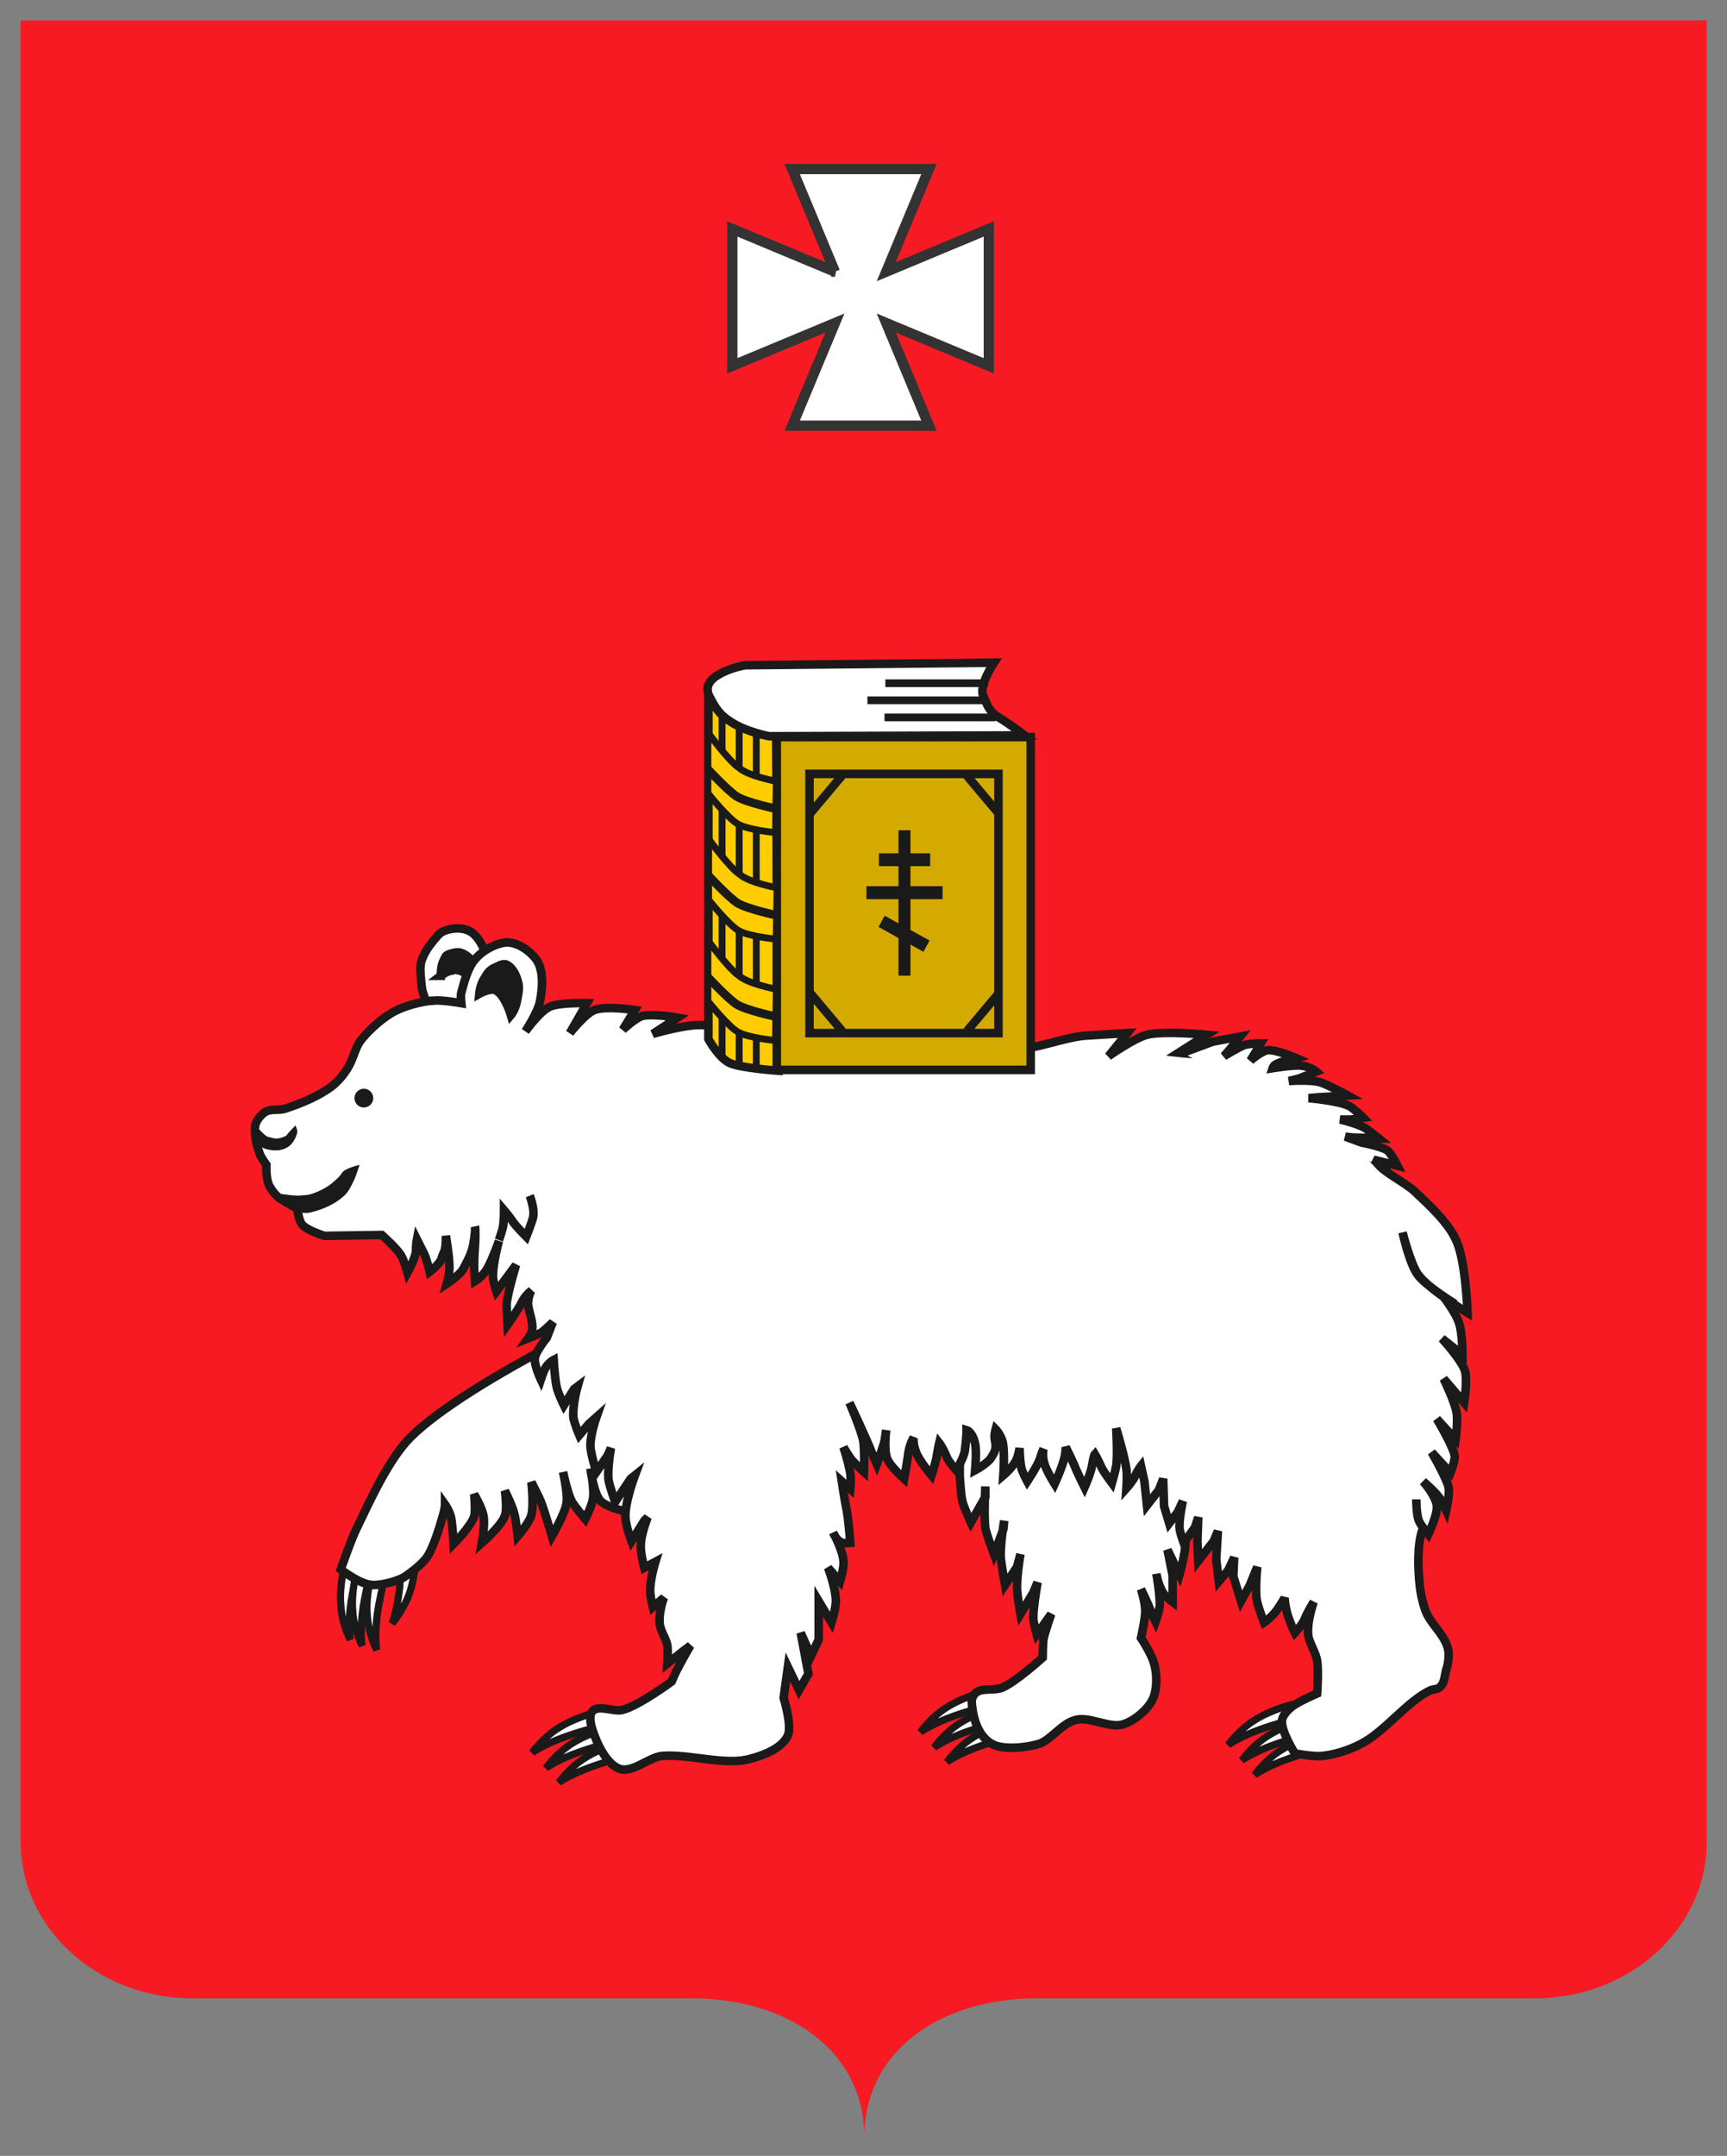 <svg version="1.1" id="svg2559" xmlns="http://www.w3.org/2000/svg" x="0" y="0" viewBox="0 0 202 252" xml:space="preserve"><rect x="0" y="0" width="202" height="252" fill="#808080" stroke="none"/><style>.st2{stroke:#1a1a1a;stroke-width:.843}.st2,.st3{fill-rule:evenodd;clip-rule:evenodd;fill:#fff}.st3,.st4{stroke:#1a1a1a}.st4,.st5{fill-rule:evenodd;clip-rule:evenodd;fill:#1a1a1a}.st6,.st8{fill:none;stroke:#1a1a1a}.st8{fill-rule:evenodd;clip-rule:evenodd;fill:#d4aa00}.st11,.st9{fill:none;stroke:#1a1a1a;stroke-width:.9}.st11{stroke-width:.81}.st12{fill:#fc0}.st12,.st13{fill-rule:evenodd;clip-rule:evenodd;stroke:#1a1a1a;stroke-width:.8}</style><g id="g4076" transform="translate(.658 1.26)"><g id="g3799" transform="matrix(1.428 0 0 1.296 -313.542 -67.952)"><path id="rect2800" d="M220.8 53.3v164.3c0 7.8 6.3 14.1 14.1 14.1h40.9c7.8 0 14.1 4.7 14.1 12.5 0-7.8 6.3-12.5 14.1-12.5h40.8c7.8 0 14.1-6.3 14.1-14.1V53.3H220.8z" fill-rule="evenodd" clip-rule="evenodd" fill="#f71a22"/></g><path id="rect2768" d="M97 30.5l-5-12h16l-5 12 12-5v16l-12-5 5 12H92l5-12-12 5v-16l12 5z" fill-rule="evenodd" clip-rule="evenodd" fill="#fff" stroke="#333" stroke-width="1.2"/><g id="g3833"><path id="path3589" class="st2" d="M41.8 179.8s-1 3.6-1.4 6.2c-.4 2.8-.1 4.4-.1 4.4s-1-1.9-1.1-4.1c-.2-2.3.5-4.7.5-4.7l1.9-2.9.2 1.1z"/><path id="path3563" class="st3" d="M49.8 109c-.5.6-1 1.5-1.2 2.2-.2.8 0 2.2.1 3.1.2 1.1 1.3 3.3 1.3 3.3h4.7s1.7-2.8 1.9-4.2c.2-1-.1-2.4-.5-3.3-.3-.9-1-2.1-1.8-2.5-.9-.5-2.2-.4-3.1 0-.5.2-1 .9-1.4 1.4z"/><path id="path3565" class="st4" d="M50.9 112.8s0-1.2.3-1.7c.3-.6.2-.7.9-.9.3-.1.8-.2 1.1-.1.4.1 1 .5 1.3.9.4.7.5 2.7.5 2.7s-1.2-1.4-1.9-1.5c-.5-.1-.4-.2-.9 0-.5 0-1.3.6-1.3.6z"/><path id="path3591" class="st2" d="M43.2 180.5s-1 3.6-1.4 6.2c-.4 2.8-.1 4.4-.1 4.4s-1-1.9-1.1-4.1c-.2-2.3.5-4.7.5-4.7l1.9-2.9.2 1.1z"/><path id="path3593" class="st2" d="M44.9 181s-1 3.6-1.4 6.2c-.4 2.8-.1 4.4-.1 4.4s-1-1.9-1.1-4.1c-.2-2.3.5-4.7.5-4.7l1.9-2.9.2 1.1z"/><path id="path3595" class="st2" d="M46.2 177.8s.1 3.8-.1 6.4c-.3 2.8-.9 4.3-.9 4.3s1.4-1.6 2.1-3.7c.7-2.2.7-4.6.7-4.6l-1.1-3.2-.7.8z"/><path id="path3585" class="st3" d="M75.1 150.4s-20.8 9.5-27.7 16.3c-2.6 2.6-4.7 7.3-6.3 10.6-.7 1.4-1.9 4.9-1.9 4.9s2.2 1.7 3.6 1.8c1 .1 2.9-.4 3.8-.9.9-.6 1.8-1.3 2.5-2.1.9-1.1 1.7-3.9 2.1-5.3.2-.7.2-1.1.2-1.1s.5.7.7 1.5c.2 1.1.3 3.1.3 3.1s2-2 2.4-3.2c.2-.7 0-2.6 0-2.6s1 1.7 1.1 2.6c.2.9-.2 3.1-.2 3.1s2.3-2 2.7-3.2c.3-.8 0-2.9 0-2.9s.9 1.8 1.1 2.7c.2.7.4 2.6.4 2.6s1.4-1.6 1.6-2.5c.3-1.1 0-3.8 0-3.8s.9 1.7 1.2 2.5c.4 1.1 1.2 3.8 1.2 3.8s1.5-2.6 1.7-3.8c.2-1.1-.4-3.7-.4-3.7s.5 2.4 1 3.4c.4.7 1.6 2.1 1.6 2.1s.8-1.6.9-2.4c.2-1-.3-3.5-.3-3.5s.4 3 1.2 3.8c.9.9 4.1 1.5 4.1 1.5l8.1-7.9-6.7-17.4z"/><path id="path3610" class="st2" d="M120.3 201.1s-3.7.8-6.2 1.7c-2.6.9-4 1.9-4 1.9s1.3-1.8 3.1-2.9c1.9-1.2 4.3-1.8 4.3-1.8l3.4.3-.6.8z"/><path id="path3612" class="st2" d="M118.8 199.4s-3.7.8-6.2 1.7c-2.6.9-4 1.9-4 1.9s1.3-1.8 3.1-2.9c1.9-1.2 4.3-1.8 4.3-1.8l3.4.3-.6.8z"/><path id="path3614" class="st2" d="M117.2 197.6s-3.7.8-6.2 1.7c-2.6.9-4 1.9-4 1.9s1.3-1.8 3.1-2.9c1.9-1.2 4.3-1.8 4.3-1.8l3.4.3-.6.8z"/><path id="path3587" class="st3" d="M111.6 162v9.2s.1 2.1.3 3c.2.8 1 2.5 1 2.5l1.7-3v-1.2s-.2 3.4 0 4.9c.2.9 1 3 1 3l1.1-2.9.1-1s-.5 2.8-.4 4.4c.1.9.5 3.1.5 3.1l1.4-2.1.4-1.5s-.4 2.2-.4 3.9c0 .9.4 3.1.4 3.1l1.5-2.5.5-1.2s-.5 2.9-.5 4.1c0 .6.4 2 .4 2l1.7-2.4s-.7 2-.9 2.9c-.1.7-.1 2.2-.1 2.2s-3.1 2.8-4.7 3.5c-.9.4-2.4 0-3.1.6-.3.2-.5.7-.5 1 .1 2 .8 4.3 2.6 5.1 1.3.6 4.1.3 5.5-.2 1.3-.6 2.5-2.3 4-2.7 1.6-.5 4 1 5.6.5 1.3-.4 2.9-1.7 3.5-3 .5-1.1.5-3 .1-4.2-.3-1.1-1.5-2.9-1.5-2.9s.5-2.2.5-3.1c0-1.1-.5-2.6-.5-2.6s.8 1.6 1.2 2.7c.1.3.5 1.1.5 1.1s.5-1.4.5-2c0-1.4-.4-3.6-.4-3.6s.2 1.4.9 2.4c.2.3 1 .9 1 .9v-3.1l-.6-3 1.4 2.9s.8-2.8.7-4c0-2.1-1.5-6.7-1.5-6.7l1.1-7-19.7-5.9-6.3 2.8z"/><path id="path3597" class="st2" d="M74.9 203.5s-3.7.8-6.2 1.7c-2.6.9-4 1.9-4 1.9s1.3-1.8 3.1-2.9c1.9-1.2 4.3-1.8 4.3-1.8l3.4.3-.6.8z"/><path id="path3599" class="st2" d="M73.4 201.8s-3.7.8-6.2 1.7c-2.6.9-4 1.9-4 1.9s1.3-1.8 3.1-2.9c1.9-1.2 4.3-1.8 4.3-1.8l3.4.3-.6.8z"/><path id="path3601" class="st2" d="M71.8 200s-3.7.8-6.2 1.7c-2.6.9-4 1.9-4 1.9s1.3-1.8 3.1-2.9c1.9-1.2 4.3-1.8 4.3-1.8l3.4.3-.6.8z"/><path id="path3618" class="st2" d="M156.3 202.6s-3.7.8-6.2 1.7c-2.6.9-4 1.9-4 1.9s1.3-1.8 3.1-2.9c1.9-1.2 4.3-1.8 4.3-1.8l3.4.3-.6.8z"/><path id="path3620" class="st2" d="M154.8 200.9s-3.7.8-6.2 1.7c-2.6.9-4 1.9-4 1.9s1.3-1.8 3.1-2.9c1.9-1.2 4.3-1.8 4.3-1.8l3.4.3-.6.8z"/><path id="path3622" class="st2" d="M153.2 199.1s-3.7.8-6.2 1.7c-2.6.9-4 1.9-4 1.9s1.3-1.8 3.1-2.9c1.9-1.2 4.3-1.8 4.3-1.8l3.4.3-.6.8z"/><path id="path3545" class="st3" d="M50 115.7c-1.4.1-3.2.6-4.4 1.2-1.4.7-3.1 2.2-4.1 3.5-.6.8-.9 2.3-1.5 3.2-.4.7-1.1 1.5-1.7 2-1.5 1.2-3.7 2.1-5.5 2.7-.8.3-1.7 0-2.4.4-.5.3-1.1 1-1.2 1.6-.2 1 .2 2.5.6 3.5.2.4.7 1.1.7 1.1s-.1 2 .5 2.7c.2.4.8 1.1 1.2 1.3.6.4 1.9 1.1 1.9 1.1s.2 1.5.6 1.9c.6.7 2.6 1.3 2.6 1.3l6.7-.1s1.6 1.4 2.2 2.3c.4.6.8 2.1.8 2.1s1-1.8 1-2.6.1-1.3.1-1.3l.9 1.8c.3.7.6 2 .6 2s1.3-1 1.4-1.6c.2-.8.5-.5.5-2.6 0 0 .4 2.5.4 3.4.1.8-.3 2.2-.3 2.2s1.5-1 1.9-1.7c.2-.4 1-1.7 1.2-2.9.3-1.7.2-2.1.2-2.1s.1.5 0 2.2c-.1 1.4-.1 1.9-.1 2.4 0 .7.1 1.8.1 1.8s1-.6 1.5-1.6c.6-1.1 1.3-3.1 1.3-3.1s-.7 2.5-.7 4.1c0 .6.4 1.8.4 1.8l2.3-3.1s-1.1 3.6-1.1 4.7c0 .7.1 2.3.1 2.3s1.2-1.7 1.6-2.5c.4-.9 1.2-1.5 1.2-1.5s-.4.6-.4 1.6c.1.9.6 2 .5 2.9 0 .4-.5 1.1-.5 1.1s1.3-.5 1.7-.8c.6-.5 1.2-1.1 1.2-1.1l-.7 1.8s-1.3 1.6-1.4 2.4c-.1.8.7 2.5.7 2.5s.3-.9.5-1.3c.4-.7 1-1 1-1s.1 1.7.3 2.9c.1.8.9 2.4.9 2.4l1.2-1.9.4-.3s-.6 2.1-.5 3.6c.1.7.7 2.1.7 2.1l1.1-1.3.9-.8s-.7 2-.7 3.3c0 .9.7 3.1.7 3.1l1.3-1.9.4-.9s-.4 2.2-.3 3.6c.1.8.8 2.7.8 2.7l1.8-2.7.5-.4s-1.2 3.2-1.1 4.9c0 .9.7 2.8.7 2.8l1.5-2.4.4-.4s-.8 2-.8 3.2c-.1.8.4 2.7.4 2.7l1.3-.7s-.5 1.6-.6 3c-.1.7.3 2.3.3 2.3l1.3-1.1s-.6 1.5-.5 2.9c0 .9.8 1.9.9 2.7.1.6 0 2.1 0 2.1l1.9-1.5.8-.6s-.9 1.5-1.4 2.5c-.3.5-.8 1.7-.8 1.7s-3.8 2.8-5.7 3.3c-1 .3-2.7-.6-3.5.1-.5.4-.3 1.5-.1 2.1.5 1.6 1.6 4.1 3.2 4.7 1.5.5 3.4-1.3 4.9-1.5 3.2-.3 7.5 1.2 10.5.3 1.5-.4 3.6-1.2 4.3-2.7.5-1.2-.5-4.4-.5-4.4l.5-3.6 1.3 2.7 1.1-1.9-.9-4.8 1.2 2.7.9-1.9v-4.5l1.5 2.5s.6-1.9.5-2.8c-.1-1.5-.9-3.6-.9-3.6l1.4 1.6s.5-1.7.4-2.4c-.1-1.3-1.2-3.3-1.2-3.3s.3.8.9 1.1c.3.2 1.1.1 1.1.1s-.2-2.6-.4-3.7c-.3-1.5-.6-3.5-.6-3.5l1 .9s.1-1.2 0-1.8c-.2-1.3-.8-3.1-.8-3.1s.4.7.9 1.4c.4.5 1.5 1.5 1.5 1.5s.1-2.6-.1-3.7c-.3-1.4-1.6-4.4-1.6-4.4s2 4.2 2.6 5.8c.2.5.6 1.4.6 1.4s.7-1.9.9-2.7c.1-.6.2-1.3.2-1.3s-.3 2.2.1 3.3c.3.9 2 2.4 2 2.4s.4-2.2.5-3.1c.2-1.1.6-1.7.6-1.7s-.1.7.3 1.7c.3.9 1.8 2.7 1.8 2.7s.5-1.5.6-2.2c.2-1.2.3-1.6.3-1.6s.4.5.9 1.7c.2.5 1.1 1.5 1.1 1.5s.9-1.5 1-2.3c.2-1.5.2-2.4.2-2.4s.7.2 1 1.6c.2.9 0 3.1 0 3.1s1.5-.8 1.9-1.5c.5-.8.6-1.1.4-2.1-.1-.5.1-1.2.1-1.2s.5.5.8 1.4c.3 1.1.1 4 .1 4s1.3-1.1 1.6-2c.2-.5.3-1.2.3-1.2s0 1.2.2 2.3c.1.5.7 1.6.7 1.6s1.2-1.8 1.5-2.7c.2-.7.4-1.1.4-1.1s-.2.8.1 1.7c.2.8 1.2 2.4 1.2 2.4s1-2.2 1.2-3.3c.1-.6.1-1 .1-1s.6 1.2 1 2.1c.3.8 1.2 2.6 1.2 2.6s.8-1.8.9-2.7c.2-1.1.3-1.2.3-1.2s.3.5.8 1.6c.3.6 1.2 1.8 1.2 1.8s.4-1.4.5-2c.2-1.3 0-4.4 0-4.4s1 3.3 1.2 4.8c.1.7 0 2.2 0 2.2s.8-.9 1-1.4c.3-.7.7-1.2.7-1.2l.4 1.8.3 2.8 1.4-1.8.5-1.3.1 3.2.6 2 1-1.3.6-1.3s-.4 1.7-.4 3c0 .6.5 1.9.5 1.9l1.3-1.8.4-1.2-.1 2.8.1 2.3 1.8-2.3.5-1.2-.2 3.3.3 2.6 1.1-1.3.7-1.5-.1 2.2.9 2.9 1-1.8.9-2.2s-.2 1.8-.1 3.6c.1.9.9 2.9.9 2.9s1-.7 1.6-1.6c.6-.9.8-1.3.8-1.3s0 .7.3 1.8.9 2.3.9 2.3.9-1 1.1-1.5c.4-1 1.1-2.1 1.1-2.1s-.9 2.5-.6 4.1c.2.9.9 1.9 1 2.8.2 1.1 0 3.8 0 3.8s-2.1.9-2.9 1.5c-.5.4-1.1 1-1.2 1.6-.2 1.2 1.5 3.9 1.5 3.9s2.2.4 3.1.3c1.4-.1 3.3-.7 4.6-1.4 2.8-1.4 5.4-5 8.2-6.3.3-.1.8-.1 1-.3.7-.5.6-1.6.9-2.4.2-.7.3-1.8 0-2.5-.5-1.4-1.8-2.5-2.4-3.8-.4-.9-.7-2.3-.8-3.3-.2-1.9-.3-4.6.3-6.4.3-.8 1.4-1.6 1.6-2.4.9-2.6 0-6.4.6-9 .3-1.2 1.3-2.5 1.6-3.7.7-3.4-.2-11.5-.2-11.5s-3.2-2-4.1-3.2c-1-1.3-1.8-5-1.8-5s.9 3.6 1.8 4.9c1.3 1.8 5.8 4.5 5.8 4.5s-.2-6-1.3-8.4c-.9-2.1-3.2-4.2-4.9-5.8-1.2-1.1-3.4-2.1-4.3-3.2-1.3-1.7-4.5-3.8-5.8-5.4-2-2.7-5.1-3.3-8.1-4.9-1.9-1-2.9-2.4-5-2.4-1.7 0-4.4-.3-4.4-.3l3.3-2.1s-5-.5-7 0c-1.5.4-4.5 2.5-4.5 2.5l2.2-2.7s-3.3.2-4.9.3c-2.5.2-5.8 1.6-8.3 1.6-8.2.3-17.5.3-26.5-.7-2.7-.3-6.9-1.6-9.6-2.1-1.9-.3-6.2 1-6.2 1l2.9-1.9s-2.9-.5-4.1-.2c-.8.2-2.3 1.6-2.3 1.6l1.4-2.3s-3.4-.5-4.7 0c-1.1.4-2.9 2.7-2.9 2.7l2-3.5s-3.1-.1-4.3.4c-1.2.5-2.9 2.9-2.9 2.9s1.5-2.3 1.7-3.5c.3-1.5.5-3.7-.5-5-.8-1-2.1-1.9-3.4-1.9-1.3.1-2.9 1-3.7 2-.8.9-1.3 2.7-1.6 3.9-.1.3 0 1.2 0 1.2s-2.3-.4-3.3-.3z"/><path id="path3547" class="st5" d="M39.3 135.9c-.3.5-1.1 1.1-1.2 1.2-.6.5-1.8 1.1-2.7 1.3-.1 0-.8.1-1.3.1s-1.9-.2-1.9-.2 1.5 2.2 2.1 2.2c.6 0 1 .1 1.6-.1 1.2-.3 2.6-.9 3.6-1.8.6-.5.9-1.2 1.2-1.8s.7-1.9.7-1.9-1.8.4-2.1 1z"/><path id="path3553" class="st5" d="M43 127.1c0 .6-.5 1.1-1.1 1.1-.6 0-1.1-.5-1.1-1.1 0-.6.5-1.1 1.1-1.1.6 0 1.1.5 1.1 1.1z"/><path id="path3555" class="st5" d="M32.9 131.4c-.1.2-.9.4-1 .4-.3.1-.9-.1-1.3-.2 0 0-.3-.2-.5-.4l-.5-.5-.7 1s.2.2.4.5.5.6 1 .8c.6.2 1.4.3 2.1.1.6-.2 1-.5 1.3-1 .2-.3.3-.6.4-.9.1-.3-.2-.9-.2-.9s-1 1-1 1.1z"/><path id="path3561" class="st4" d="M55.4 114.9s.1-1.1.6-1.8c.3-.5.5-.9 1.1-1.2.5-.2 1-.6 1.5-.4.8.4 1.2 1.4 1.4 2.3.1.6-.1 1.4-.2 2-.2 1-.7 1.6-.7 1.6s-.4-1.4-1.1-2.3c-.3-.4-.7-.7-1.1-.7-.8.1-1.5.5-1.5.5z"/><path id="path3579" class="st6" d="M61.3 138.5s.6 1.5.4 2.5c-.1.5-.8 2.3-.8 2.3s-1.2-1.2-1.6-1.8c-.4-.6-1-1.3-1-1.3s0 1-.1 1.8c-.1.6-.5 1.7-.5 1.7"/><path id="path3581" class="st3" d="M165 174s0 1.8.3 2.5c.2.5 1.1 1.6 1.1 1.6s1-2.1 1-3.1c.1-1.2-1.6-3.1-1.6-3.1s1.4 1.2 1.9 1.9c.3.4.8 1.5.8 1.5s.4-1.8.3-2.6c-.2-1.1-2-4.2-2-4.2l2.2 2.4s.5-1.3.5-1.9c-.1-1.1-2.1-4.4-2.1-4.4l2.2 2.4s.3-2.2.1-3.2c-.2-1.2-1.5-3.9-1.5-3.9l2.4 2.8s.4-2.6.1-3.7c-.4-1.3-2.7-3.8-2.7-3.8l2.4 1.9s0-2.6-.4-3.7c-.3-1.1-1.9-3.2-1.9-3.2"/><path id="path3583" class="st3" d="M137.7 121.8l3.5-1.3 3.2-.6-1.2 1.5-.7.8s1.6-1 2.4-1.3c.6-.2 1.9-.2 1.9-.2l-.7 1.2-.5.8s1.3-1.1 2-1.2c1-.1 3.3.9 3.3.9s-1.8.4-2.4.8c-.2.1-.3.4-.3.4s2.5-.4 3.3-.3c1.1.1 1.8.7 1.8.7l-2 .8-1.2.3s2.7-.2 3.8.2c1.1.4 3.1 1.5 3.1 1.5l-3.4.2-1.2.1s3.4.3 4.7.9c.6.3 1.7 1.4 1.7 1.4l-1.4.2h-1.3s2.1.5 2.9 1c.5.3 1.6 1.2 1.6 1.2l-3.1-.1-.8-.1 1.9.7s2.2.4 3 .9c.5.4 1.2 1.8 1.2 1.8l-2.8-.7 1.7 1.4"/></g><g id="g4041"><path id="path3865" d="M90.1 81l.3 42.9s-4.4-.3-5.7-.9c-1.3-.6-2.5-2.8-2.5-2.8v-41l7.9 1.8z" fill-rule="evenodd" clip-rule="evenodd" fill="#fc0" stroke="#1a1a1a"/><path id="path3861" class="st3" d="M115.6 76.2s-1.9 2.8-1.2 4c.3.5.4 1.5 1.6 2.3 1.5.9 3.2 2.2 3.2 2.2l-29.9.1s-2.7-.5-4.5-1.7c-1.6-1-2-2.1-2.5-3-.5-1 0-1.9 1.1-2.5 1.3-.8 3.1-1.1 3.1-1.1l29.1-.3z"/><path id="rect3863" class="st8" d="M90.2 84.9h29.7v38.9H90.2z"/><path id="path3869" class="st9" d="M114.8 80.6h-14"/><path id="path3871" class="st9" d="M114.9 78.6h-12"/><path id="path3873" class="st9" d="M102.8 82.6h13"/><path id="path3875" d="M87.8 84.6v39" fill="none" stroke="#1a1a1a" stroke-width=".8"/><path id="path3877" class="st11" d="M85.8 83.6v40"/><path id="path3879" class="st11" d="M83.8 82.6v40"/><g id="g3896" transform="translate(-249.173 -11.683)"><path id="path3892" class="st12" d="M339.4 114.2l-.1 6s-3.2-.3-4.4-1c-1.2-.7-3.5-3.6-3.5-3.6v-7.1s2.4 3.3 3.6 4.1c1.1 1 4.4 1.6 4.4 1.6z"/><path id="path3894" class="st6" d="M331.3 112.7s2.4 2.6 3.5 3.3c1.2.7 4.5 1.4 4.5 1.4"/></g><g id="g3900" transform="translate(-249.255 .166)"><path id="path3902" class="st12" d="M339.4 114.2l-.1 6s-3.2-.3-4.4-1c-1.2-.7-3.5-3.6-3.5-3.6v-7.1s2.4 3.3 3.6 4.1c1.1 1 4.4 1.6 4.4 1.6z"/><path id="path3904" class="st6" d="M331.3 112.7s2.4 2.6 3.5 3.3c1.2.7 4.5 1.4 4.5 1.4"/></g><g id="g3906" transform="translate(-249.255 -24.137)"><path id="path3908" class="st12" d="M339.4 114.2l-.1 6s-3.2-.3-4.4-1c-1.2-.7-3.5-3.6-3.5-3.6v-7.1s2.4 3.3 3.6 4.1c1.1 1 4.4 1.6 4.4 1.6z"/><path id="path3910" class="st6" d="M331.3 112.7s2.4 2.6 3.5 3.3c1.2.7 4.5 1.4 4.5 1.4"/></g><g id="g3957" transform="translate(-249.173 -12.4)"><g id="g3948"><path id="rect3867" class="st8" d="M343.2 101.6h22.1v30.3h-22.1z"/><g id="g3916"><path id="path3912" class="st6" d="M347 101.8l-3.7 4.4"/><path id="path3914" class="st6" d="M361.6 101.8l3.7 4.4"/></g><g id="g3920" transform="matrix(1 0 0 -1 .02 233.46)"><path id="path3922" class="st6" d="M347 101.8l-3.7 4.4"/><path id="path3924" class="st6" d="M361.6 101.8l3.7 4.4"/></g></g><g id="g3941" transform="translate(42.31 2.885)"><g id="g3932"><path id="rect3926" class="st13" d="M311.7 105.7h.6v16.2h-.6z"/><path id="rect3928" class="st13" d="M309.4 108.4h5.2v.7h-5.2z"/><path id="rect3930" fill-rule="evenodd" clip-rule="evenodd" stroke="#1a1a1a" stroke-width=".909" d="M308 112.3h8v.6h-8z"/></g><path id="rect3939" fill-rule="evenodd" clip-rule="evenodd" stroke="#1a1a1a" stroke-width=".8" stroke-miterlimit="4" d="M309.503 116.448l.339-.612 4.55 2.519-.34.612z"/></g></g></g></g></svg>